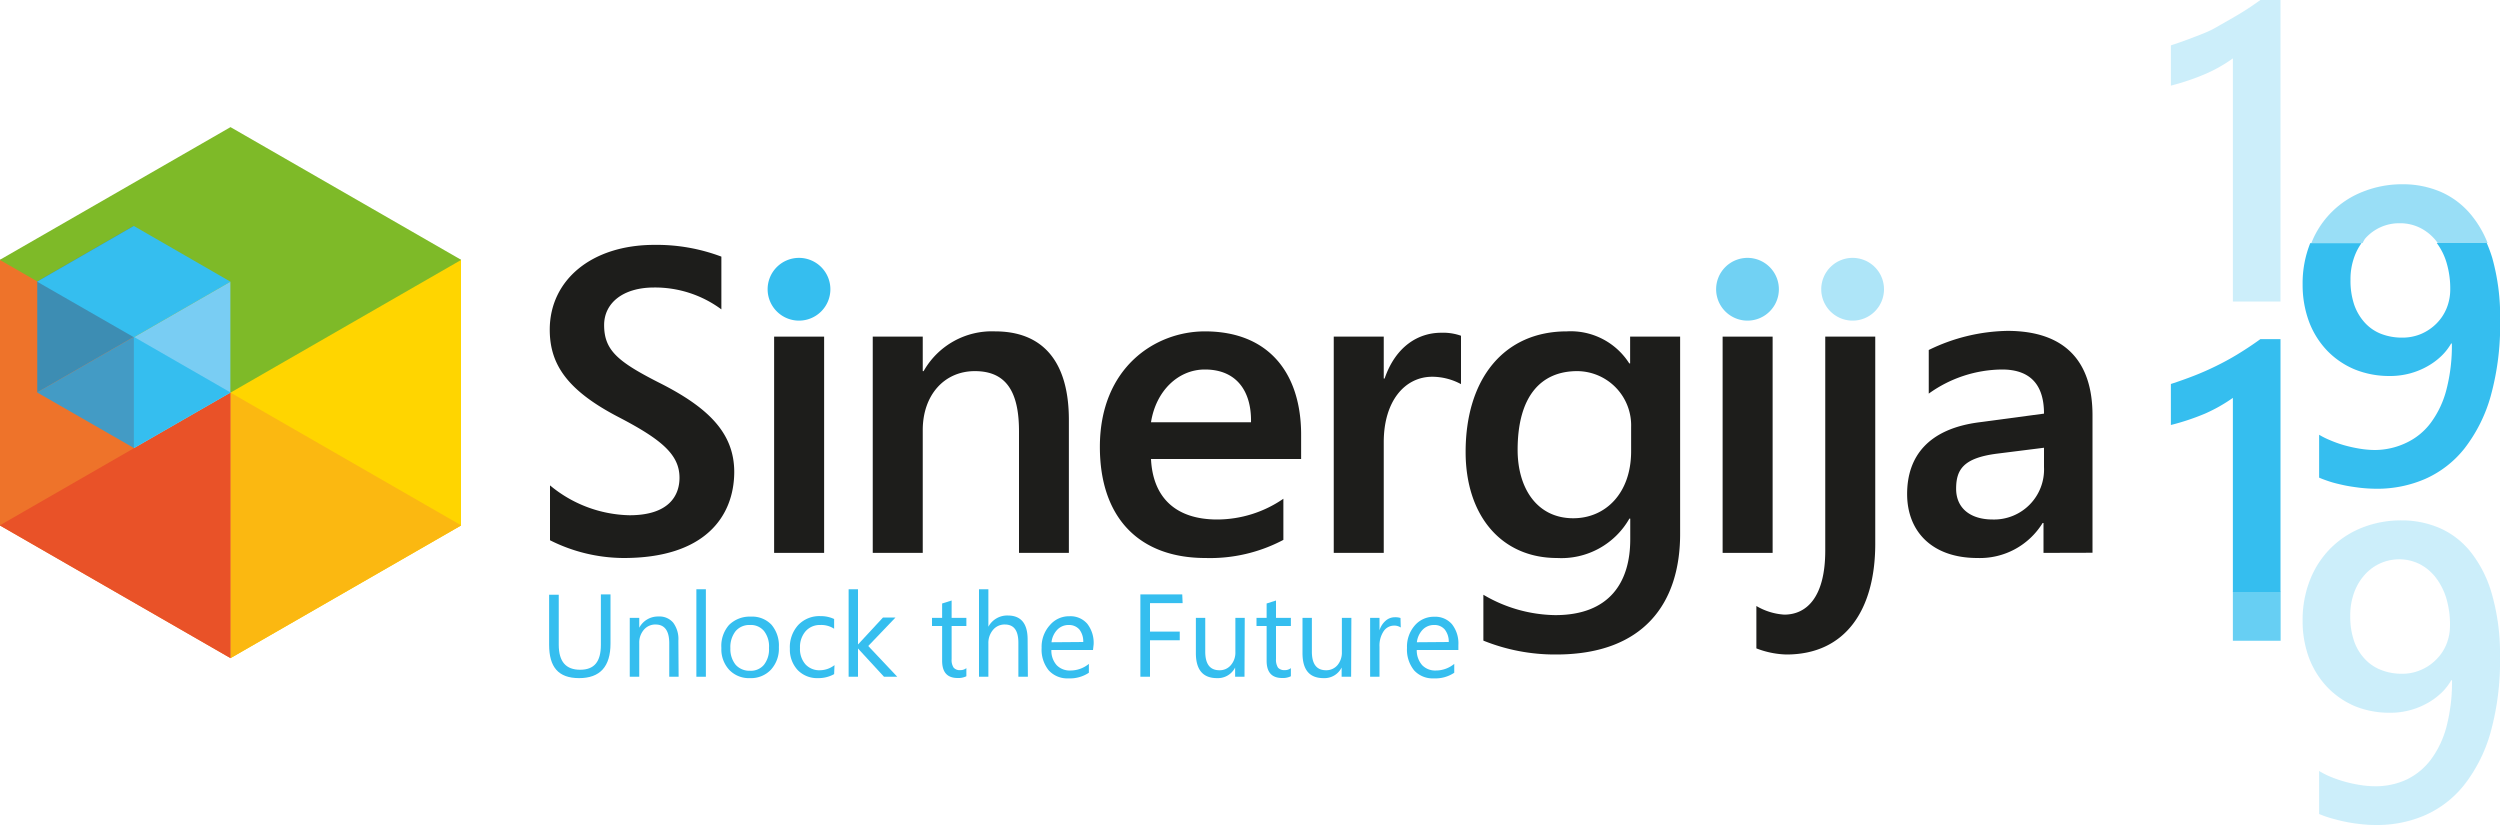 <svg xmlns="http://www.w3.org/2000/svg" viewBox="0 0 200 66"><defs><style>.cls-1{fill:#1d1d1b;}.cls-1,.cls-5,.cls-6,.cls-7{fill-rule:evenodd;}.cls-2,.cls-3,.cls-4,.cls-5,.cls-6,.cls-7,.cls-8{fill:#35beef;}.cls-2{opacity:0.75;}.cls-4{opacity:0.25;}.cls-6{opacity:0.7;}.cls-7{opacity:0.4;}.cls-8{opacity:0.5;}.cls-9{fill:#ffd500;}.cls-10{fill:#ee732a;}.cls-11{fill:#7eba28;}.cls-12{fill:#fbb811;}.cls-13{fill:#e95228;}.cls-14{fill:#3d8db3;}.cls-15{fill:#439bc5;}.cls-16{fill:#79cdf3;}</style></defs><g id="Layer_2" data-name="Layer 2"><g id="Layer_1-2" data-name="Layer 1"><path class="cls-1" d="M49.9,44.64A13.2,13.2,0,0,1,44,43.22V38.83a10.26,10.26,0,0,0,6.36,2.39c3.17,0,4-1.59,4-3,0-1.84-1.41-3.05-4.87-4.85-4.2-2.18-5.51-4.29-5.51-7,0-3.94,3.32-6.78,8.37-6.78a14.66,14.66,0,0,1,5.36.94v4.22A8.92,8.92,0,0,0,52.33,23c-2.54,0-4,1.28-4,3,0,2,1.06,2.91,4.31,4.57,4,2,6.1,4.05,6.1,7.2C58.72,41.32,56.39,44.64,49.9,44.64Z"/><path class="cls-1" d="M61.93,26.93h4v17.3h-4Z"/><path class="cls-1" d="M81.52,44.23V34.5c0-3.21-1.06-4.81-3.53-4.81s-4.17,1.94-4.17,4.71v9.83h-4V26.93h4v2.76h.07a6.27,6.27,0,0,1,5.72-3.18c3.74,0,5.9,2.32,5.9,7.09V44.23Z"/><path class="cls-1" d="M92.08,36.72c.15,3.11,2,4.84,5.3,4.84a9.37,9.37,0,0,0,5.29-1.66v3.29a12.53,12.53,0,0,1-6.24,1.45c-5.23,0-8.44-3.15-8.44-8.89,0-6.33,4.41-9.24,8.4-9.24,5.15,0,7.7,3.39,7.7,8.27v1.94Zm4.31-7.16c-2.15,0-3.92,1.73-4.31,4.22h8C100.13,31.39,99,29.56,96.39,29.56Z"/><path class="cls-1" d="M114.58,30.14c-2.19,0-3.88,1.94-3.88,5.23v8.86h-4V26.93h4v3.35h.07c.88-2.56,2.68-3.66,4.52-3.66a4.26,4.26,0,0,1,1.59.24v3.87A4.89,4.89,0,0,0,114.58,30.14Z"/><path class="cls-1" d="M124.49,52.36a15.31,15.31,0,0,1-5.82-1.11V47.58a11.59,11.59,0,0,0,5.75,1.63c4.34,0,6-2.63,6-6.06V41.49h-.07a6.26,6.26,0,0,1-5.79,3.15c-4.45,0-7.31-3.39-7.31-8.48,0-5.91,3.11-9.65,8.09-9.65a5.55,5.55,0,0,1,5,2.56h.07V26.93h4V42.6C134.45,48.27,131.48,52.36,124.49,52.36Zm6-18.2a4.34,4.34,0,0,0-4.31-4.47c-2.9,0-4.77,2-4.77,6.3,0,3.08,1.56,5.47,4.45,5.47,2.58,0,4.63-2,4.63-5.36Z"/><path class="cls-1" d="M137.81,26.93h4v17.3h-4Z"/><path class="cls-1" d="M142.91,52.36a7.09,7.09,0,0,1-2.4-.49V48.48a5,5,0,0,0,2.23.69c1.8,0,3.28-1.41,3.28-5.12V26.93h4V43.57C150,48.79,147.64,52.36,142.91,52.36Z"/><path class="cls-1" d="M163.48,44.23V41.84h-.07a5.89,5.89,0,0,1-5.22,2.8c-3.61,0-5.62-2.11-5.62-5.12s1.7-5.22,5.79-5.74l5.16-.69c0-2.46-1.24-3.53-3.36-3.53a10.17,10.17,0,0,0-5.86,1.93V28a14.83,14.83,0,0,1,6.29-1.53c4.66,0,6.81,2.49,6.81,6.75v11ZM159.7,36.3c-2.61.35-3.21,1.25-3.21,2.8s1.13,2.46,2.93,2.46a4,4,0,0,0,4.1-4.19V35.82Z"/><rect class="cls-2" x="178.63" y="47.33" width="3.82" height="3.93"/><path class="cls-3" d="M182.44,27.13h-1.61c-.62.45-1.23.85-1.82,1.21s-1.17.67-1.74.95-1.16.54-1.75.77-1.21.45-1.85.66V34a19,19,0,0,0,2.73-.91,12.81,12.81,0,0,0,2.23-1.26V47.36h3.81Z"/><path class="cls-4" d="M180.83,0c-.62.45-1.23.85-1.82,1.2s-1.17.67-1.74,1-1.16.54-1.75.77-1.21.45-1.85.66V6.85a18.92,18.92,0,0,0,2.73-.92,11.64,11.64,0,0,0,2.23-1.26V24.12h3.81V0Z"/><path class="cls-5" d="M63.92,20.63a2.51,2.51,0,1,1-2.51,2.51A2.51,2.51,0,0,1,63.92,20.63Z"/><path class="cls-6" d="M139.8,20.63a2.51,2.51,0,1,1-2.51,2.51A2.51,2.51,0,0,1,139.8,20.63Z"/><path class="cls-7" d="M148.21,20.63a2.51,2.51,0,1,1-2.51,2.51A2.51,2.51,0,0,1,148.21,20.63Z"/><path class="cls-4" d="M200,52.53a21.33,21.33,0,0,1-.76,6.08,12.12,12.12,0,0,1-2.11,4.19A8.29,8.29,0,0,1,194,65.22a9.63,9.63,0,0,1-3.87.78,10.29,10.29,0,0,1-1.35-.08,12.18,12.18,0,0,1-1.3-.21c-.41-.09-.78-.19-1.12-.29s-.61-.21-.83-.3V61.68a7.51,7.51,0,0,0,.86.44,10.46,10.46,0,0,0,2.36.67,7.83,7.83,0,0,0,1.25.11,5.87,5.87,0,0,0,2.54-.54,5.3,5.3,0,0,0,1.95-1.62,7.66,7.66,0,0,0,1.24-2.65,14,14,0,0,0,.43-3.67h-.06a4.47,4.47,0,0,1-.78,1,5.41,5.41,0,0,1-1.11.82,6,6,0,0,1-1.39.57,6.12,6.12,0,0,1-1.63.21,7.36,7.36,0,0,1-2.76-.51A6.68,6.68,0,0,1,186.21,55a7,7,0,0,1-1.47-2.32,8.4,8.4,0,0,1-.53-3,8.63,8.63,0,0,1,.61-3.33,7.4,7.4,0,0,1,1.67-2.53A7.5,7.5,0,0,1,189,42.2a8.47,8.47,0,0,1,3.14-.57,7.67,7.67,0,0,1,3,.6,6.52,6.52,0,0,1,2.5,1.91,9.66,9.66,0,0,1,1.71,3.38A17.37,17.37,0,0,1,200,52.53ZM196,50a7.3,7.3,0,0,0-.3-2.15,5.2,5.2,0,0,0-.85-1.66,3.89,3.89,0,0,0-1.29-1.07,3.69,3.69,0,0,0-4.38.86,4.31,4.31,0,0,0-.85,1.43,5.26,5.26,0,0,0-.31,1.86,6,6,0,0,0,.3,2,4,4,0,0,0,.85,1.43,3.47,3.47,0,0,0,1.3.89,4.42,4.42,0,0,0,1.69.31,3.66,3.66,0,0,0,1.52-.31,3.75,3.75,0,0,0,1.21-.82,3.69,3.69,0,0,0,.82-1.22A4,4,0,0,0,196,50Z"/><path class="cls-3" d="M195.72,21a7.25,7.25,0,0,1,.3,2.15,4,4,0,0,1-.29,1.51,3.74,3.74,0,0,1-.82,1.23,3.92,3.92,0,0,1-1.21.82,3.82,3.82,0,0,1-1.52.3,4.62,4.62,0,0,1-1.69-.3,3.47,3.47,0,0,1-1.3-.89,4.15,4.15,0,0,1-.85-1.43,6,6,0,0,1-.3-2,5.2,5.2,0,0,1,.31-1.85,4.5,4.5,0,0,1,.57-1.09h-4.1a8.63,8.63,0,0,0-.61,3.33,8.43,8.43,0,0,0,.53,3,6.82,6.82,0,0,0,1.47,2.31,6.56,6.56,0,0,0,2.21,1.48,7.36,7.36,0,0,0,2.76.51,6.12,6.12,0,0,0,1.63-.21,6,6,0,0,0,1.39-.57,5.41,5.41,0,0,0,1.11-.82,4.47,4.47,0,0,0,.78-1h.06a14,14,0,0,1-.43,3.67,7.66,7.66,0,0,1-1.24,2.65,5.18,5.18,0,0,1-1.95,1.61A5.87,5.87,0,0,1,190,36a7.83,7.83,0,0,1-1.25-.11,11.45,11.45,0,0,1-1.25-.28,9.56,9.56,0,0,1-1.11-.4,6.24,6.24,0,0,1-.86-.43v3.43c.22.1.5.2.83.31s.71.2,1.12.29.84.15,1.3.21a12.37,12.37,0,0,0,1.35.08,9.63,9.63,0,0,0,3.87-.78,8.29,8.29,0,0,0,3.14-2.42,12.21,12.21,0,0,0,2.11-4.19,21.33,21.33,0,0,0,.76-6.08,17.37,17.37,0,0,0-.63-5,11,11,0,0,0-.44-1.19h-4A5,5,0,0,1,195.72,21Z"/><path class="cls-8" d="M189.2,19.1A3.62,3.62,0,0,1,192,17.86a3.56,3.56,0,0,1,1.63.38,3.78,3.78,0,0,1,1.29,1.07,1,1,0,0,1,.09.13h4a8.41,8.41,0,0,0-1.27-2.19,6.52,6.52,0,0,0-2.5-1.91,7.67,7.67,0,0,0-3-.6,8.47,8.47,0,0,0-3.14.57,7.26,7.26,0,0,0-4.19,4.13h4.1A3.17,3.17,0,0,1,189.2,19.1Z"/><polygon class="cls-9" points="18.44 20.78 18.44 42.04 18.44 42.04 18.44 52.65 18.44 52.65 36.88 42.04 36.88 20.78 18.44 20.78"/><polygon class="cls-10" points="18.44 42.04 18.44 20.78 0 20.78 0 42.04 18.44 52.65 18.44 52.65 18.44 42.04 18.44 42.04"/><polygon class="cls-11" points="36.88 20.78 18.44 10.17 0 20.78 0 20.8 18.44 31.41 36.88 20.8 36.88 20.78"/><polygon class="cls-12" points="36.88 42.02 18.44 31.41 18.44 52.65 36.88 42.04 36.88 42.02"/><polygon class="cls-13" points="18.44 31.41 0 42.02 0 42.04 18.44 52.65 18.44 52.65 18.44 31.41 18.44 31.41"/><polygon class="cls-14" points="10.69 18.08 10.69 26.96 2.98 31.39 2.98 31.39 2.98 26.96 2.98 26.96 2.98 22.52 10.69 18.08"/><polygon class="cls-3" points="2.98 22.53 10.71 18.08 18.43 22.53 18.43 22.54 10.71 26.98 2.98 22.54 2.98 22.53"/><polygon class="cls-15" points="2.98 31.39 10.71 26.95 18.43 31.39 18.43 31.4 10.71 35.84 2.98 31.4 2.98 31.39"/><polygon class="cls-16" points="18.43 22.54 18.43 31.41 10.73 35.84 10.73 35.84 10.73 31.41 10.73 31.41 10.73 26.97 18.43 22.54"/><polygon class="cls-3" points="10.71 26.95 18.43 31.39 18.43 31.4 10.71 35.84 10.71 26.95"/><path class="cls-3" d="M48.84,51.48c0,1.85-.84,2.77-2.51,2.77s-2.4-.89-2.4-2.67v-4h.77v4c0,1.35.57,2,1.71,2s1.66-.65,1.66-2V47.55h.77Z"/><path class="cls-3" d="M54.29,54.14h-.75V51.46c0-1-.37-1.5-1.1-1.5a1.2,1.2,0,0,0-.93.42,1.57,1.57,0,0,0-.37,1.08v2.68h-.76V49.43h.76v.79h0a1.69,1.69,0,0,1,1.54-.9,1.43,1.43,0,0,1,1.18.5,2.19,2.19,0,0,1,.41,1.44Z"/><path class="cls-3" d="M56.47,54.14h-.76v-7h.76Z"/><path class="cls-3" d="M60,54.25a2.17,2.17,0,0,1-1.66-.66,2.42,2.42,0,0,1-.63-1.75A2.54,2.54,0,0,1,58.32,50a2.35,2.35,0,0,1,1.75-.67,2.13,2.13,0,0,1,1.65.65,2.58,2.58,0,0,1,.59,1.8,2.49,2.49,0,0,1-.64,1.8A2.19,2.19,0,0,1,60,54.25ZM60,50a1.43,1.43,0,0,0-1.15.49,2.06,2.06,0,0,0-.42,1.37,2,2,0,0,0,.42,1.32,1.47,1.47,0,0,0,1.15.48,1.36,1.36,0,0,0,1.12-.48,2,2,0,0,0,.4-1.34,2,2,0,0,0-.4-1.36A1.36,1.36,0,0,0,60,50Z"/><path class="cls-3" d="M66.73,53.93a2.57,2.57,0,0,1-1.29.32,2.16,2.16,0,0,1-1.63-.65,2.4,2.4,0,0,1-.62-1.7A2.63,2.63,0,0,1,63.86,50a2.33,2.33,0,0,1,1.78-.71,2.5,2.5,0,0,1,1.09.23v.78A1.88,1.88,0,0,0,65.61,50a1.5,1.5,0,0,0-1.18.52A1.92,1.92,0,0,0,64,51.83a1.86,1.86,0,0,0,.43,1.31,1.5,1.5,0,0,0,1.17.48,1.93,1.93,0,0,0,1.16-.41Z"/><path class="cls-3" d="M71.78,54.14H70.72l-2.08-2.26h0v2.26h-.75v-7h.75v4.42h0l2-2.16h1l-2.18,2.28Z"/><path class="cls-3" d="M77.31,54.1a1.43,1.43,0,0,1-.7.14c-.83,0-1.24-.46-1.24-1.38V50.08h-.81v-.65h.81V48.28l.76-.24v1.39h1.18v.65H76.13v2.65a1.1,1.1,0,0,0,.16.68.64.64,0,0,0,.53.2.76.76,0,0,0,.49-.16Z"/><path class="cls-3" d="M82.23,54.14h-.76V51.43c0-1-.36-1.47-1.09-1.47a1.2,1.2,0,0,0-.93.42,1.62,1.62,0,0,0-.38,1.1v2.66h-.75v-7h.75v3h0a1.71,1.71,0,0,1,1.55-.9q1.59,0,1.59,1.92Z"/><path class="cls-3" d="M87.44,52H84.11a1.74,1.74,0,0,0,.42,1.21,1.45,1.45,0,0,0,1.12.43,2.32,2.32,0,0,0,1.46-.53v.71a2.74,2.74,0,0,1-1.64.45,2,2,0,0,1-1.57-.64,2.63,2.63,0,0,1-.57-1.8A2.58,2.58,0,0,1,84,50a2,2,0,0,1,1.55-.7,1.77,1.77,0,0,1,1.43.6,2.48,2.48,0,0,1,.51,1.66Zm-.78-.64a1.55,1.55,0,0,0-.31-1,1.09,1.09,0,0,0-.86-.36,1.24,1.24,0,0,0-.91.38,1.73,1.73,0,0,0-.46,1Z"/><path class="cls-3" d="M94.61,48.25H92v2.28h2.38v.69H92v2.92h-.77V47.55h3.35Z"/><path class="cls-3" d="M99.56,54.14h-.75V53.4h0a1.54,1.54,0,0,1-1.45.85c-1.12,0-1.69-.66-1.69-2V49.43h.75v2.7c0,1,.38,1.49,1.14,1.49a1.16,1.16,0,0,0,.91-.41,1.53,1.53,0,0,0,.36-1.06V49.43h.75Z"/><path class="cls-3" d="M103.27,54.1a1.43,1.43,0,0,1-.7.14c-.83,0-1.24-.46-1.24-1.38V50.08h-.81v-.65h.81V48.28l.75-.24v1.39h1.19v.65h-1.19v2.65a1.17,1.17,0,0,0,.16.68.67.67,0,0,0,.54.2.76.76,0,0,0,.49-.16Z"/><path class="cls-3" d="M108.09,54.14h-.76V53.4h0a1.53,1.53,0,0,1-1.45.85c-1.12,0-1.68-.66-1.68-2V49.43h.75v2.7c0,1,.38,1.49,1.14,1.49a1.18,1.18,0,0,0,.91-.41,1.57,1.57,0,0,0,.35-1.06V49.43h.76Z"/><path class="cls-3" d="M112.06,50.2a.92.92,0,0,0-.57-.15,1,1,0,0,0-.8.45,2.07,2.07,0,0,0-.33,1.24v2.4h-.75V49.43h.75v1h0a1.63,1.63,0,0,1,.49-.77,1.1,1.1,0,0,1,.74-.28,1.28,1.28,0,0,1,.45.06Z"/><path class="cls-3" d="M116.67,52h-3.33a1.79,1.79,0,0,0,.43,1.21,1.44,1.44,0,0,0,1.11.43,2.3,2.3,0,0,0,1.46-.53v.71a2.72,2.72,0,0,1-1.64.45,2,2,0,0,1-1.57-.64,2.63,2.63,0,0,1-.57-1.8,2.58,2.58,0,0,1,.62-1.79,2,2,0,0,1,1.55-.7,1.77,1.77,0,0,1,1.43.6,2.48,2.48,0,0,1,.51,1.66Zm-.77-.64a1.55,1.55,0,0,0-.32-1,1.07,1.07,0,0,0-.86-.36,1.24,1.24,0,0,0-.91.38,1.73,1.73,0,0,0-.46,1Z"/></g></g></svg>